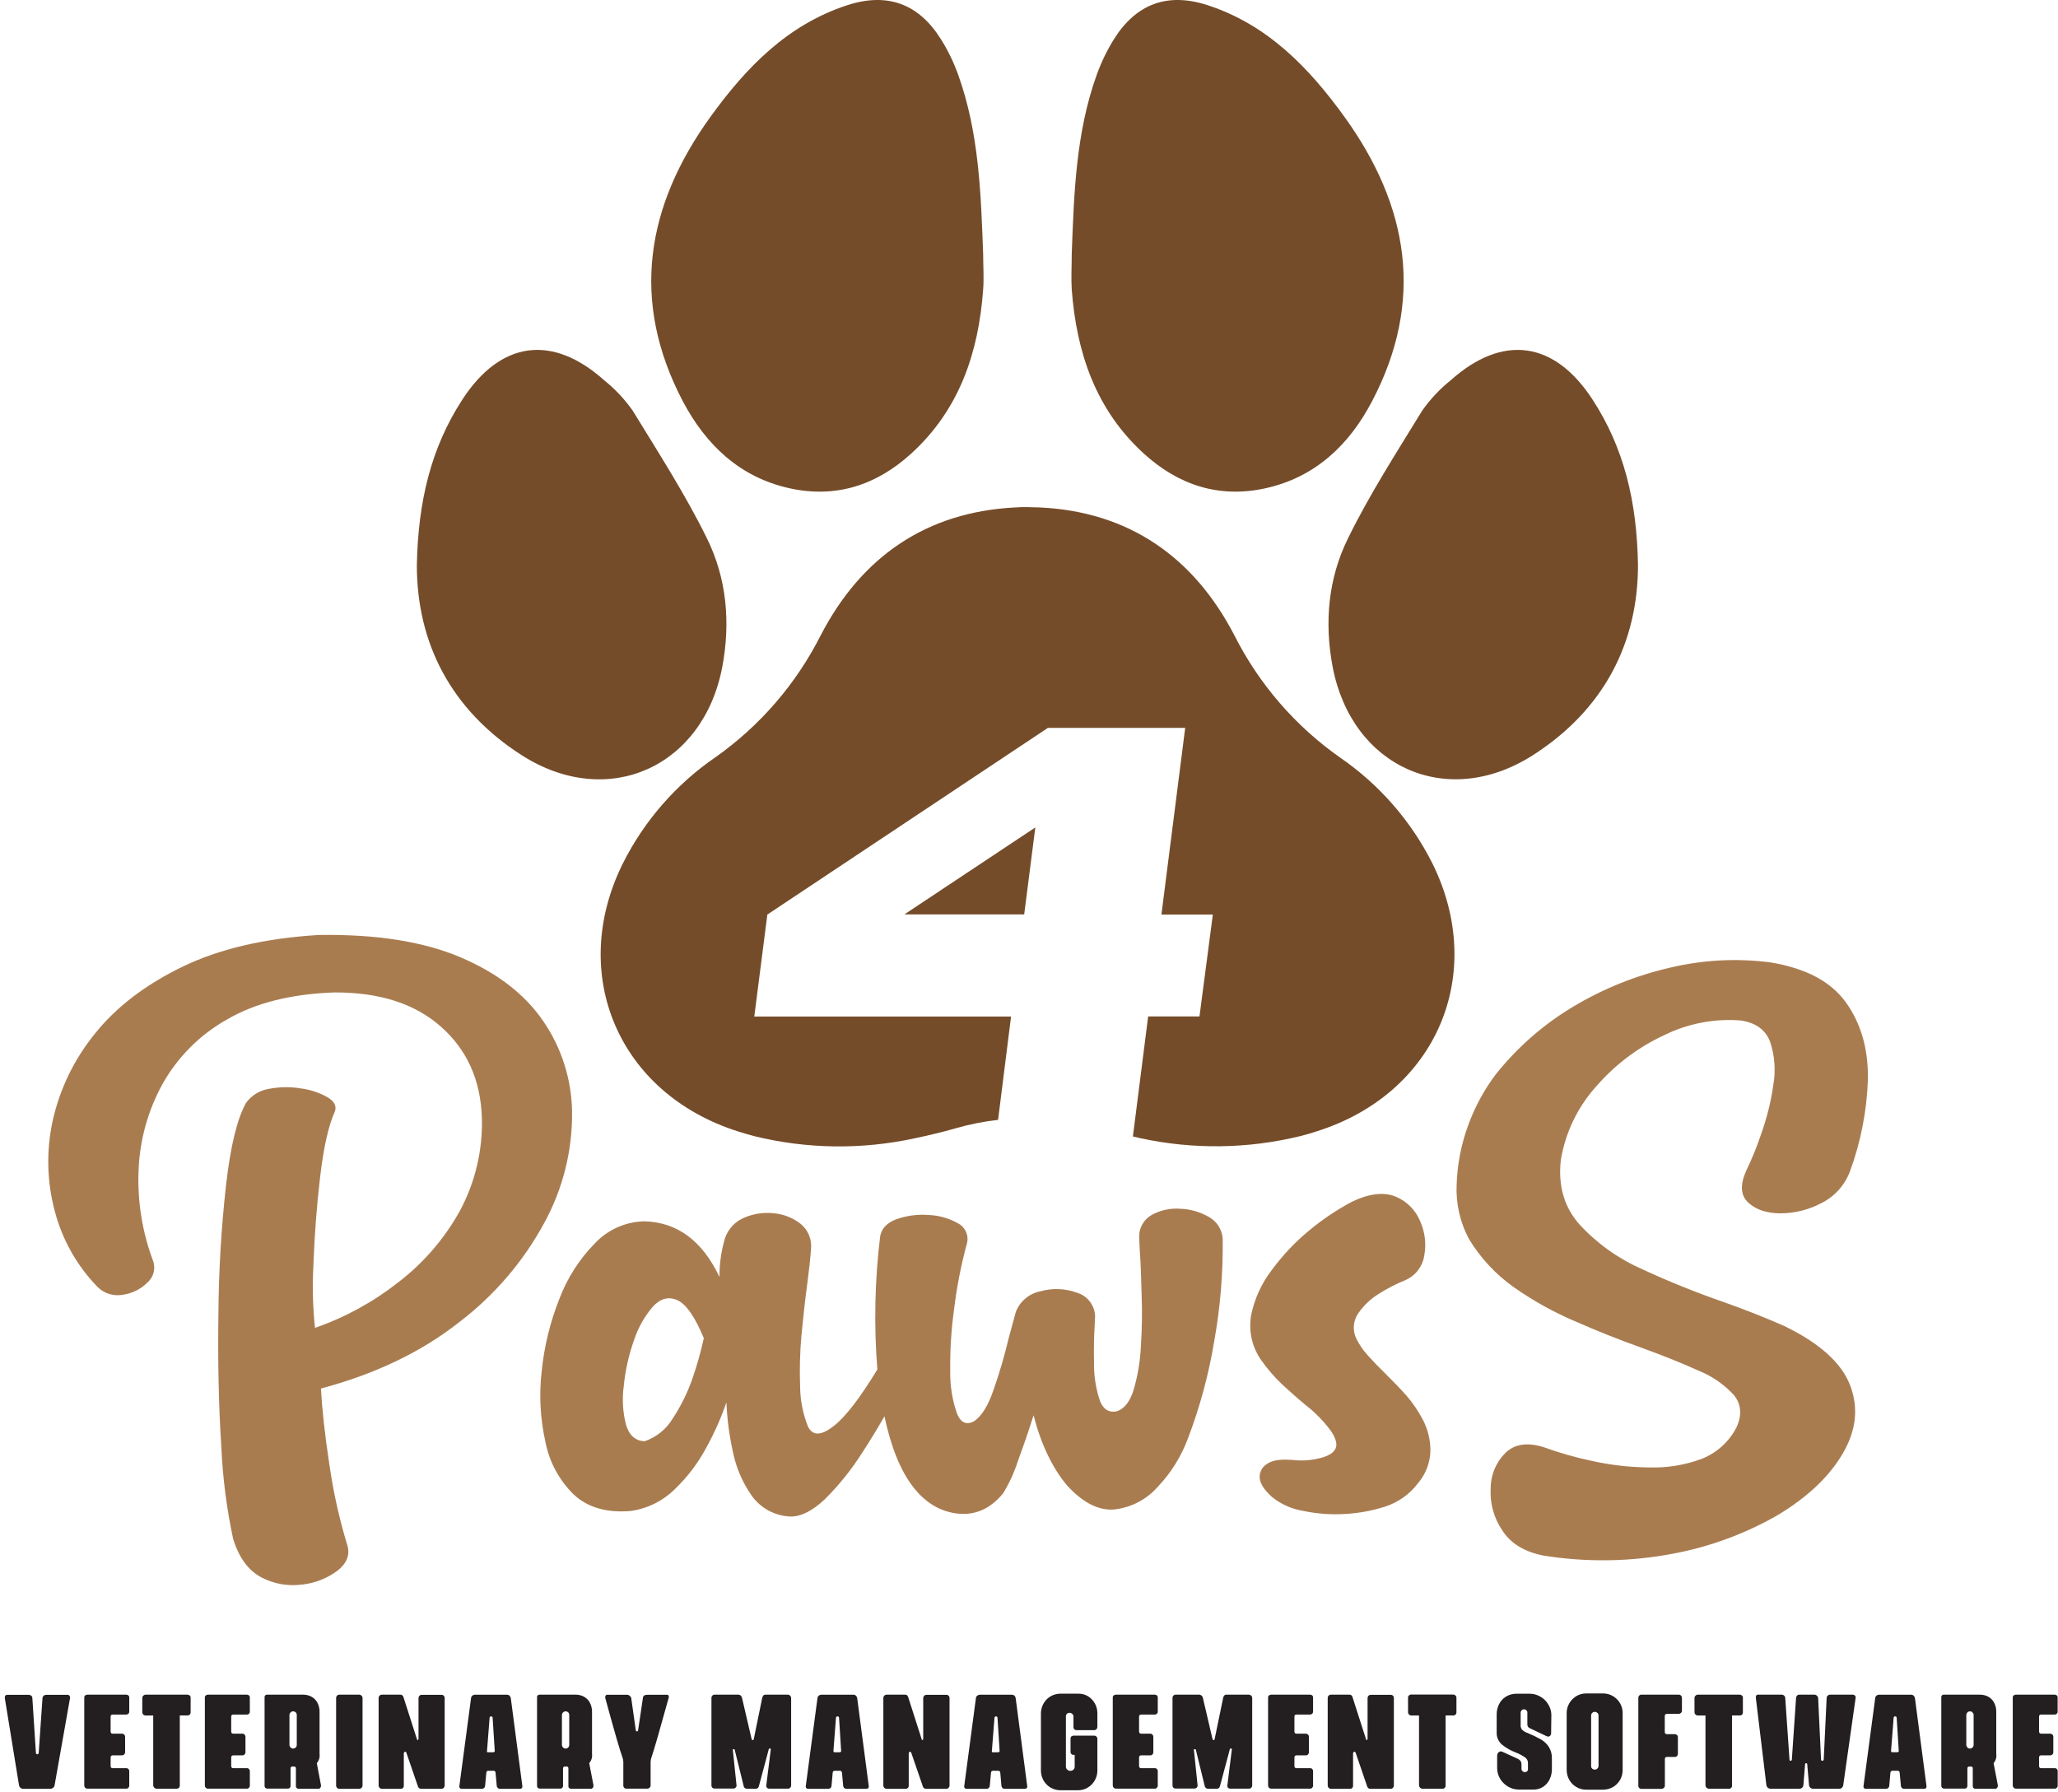 <svg width="116" height="101" viewBox="0 0 116 101" fill="none" xmlns="http://www.w3.org/2000/svg">
<path d="M3.913 95.583C3.929 95.6 3.94 95.621 3.946 95.644C3.952 95.667 3.953 95.691 3.948 95.714L3.074 100.654C3.062 100.703 3.034 100.746 2.994 100.777C2.954 100.809 2.905 100.828 2.855 100.833H1.276C1.23 100.828 1.187 100.808 1.153 100.777C1.116 100.744 1.089 100.701 1.075 100.654L0.271 95.714V95.679C0.269 95.66 0.272 95.641 0.278 95.623C0.284 95.605 0.293 95.589 0.306 95.575C0.318 95.561 0.332 95.55 0.349 95.543C0.366 95.537 0.384 95.533 0.402 95.534H1.603C1.658 95.531 1.712 95.549 1.756 95.583C1.777 95.597 1.794 95.617 1.806 95.64C1.818 95.663 1.823 95.688 1.823 95.714L2.024 98.799C2.023 98.821 2.031 98.842 2.045 98.858C2.059 98.874 2.078 98.885 2.099 98.887C2.11 98.889 2.122 98.887 2.133 98.882C2.144 98.878 2.153 98.87 2.16 98.861C2.168 98.853 2.174 98.843 2.178 98.832C2.182 98.822 2.183 98.81 2.182 98.799L2.396 95.714C2.397 95.689 2.404 95.666 2.415 95.644C2.426 95.622 2.441 95.603 2.461 95.588C2.497 95.554 2.545 95.535 2.595 95.534H3.798C3.82 95.533 3.841 95.537 3.861 95.545C3.881 95.554 3.899 95.566 3.913 95.583Z" fill="#231F20"/>
<path d="M7.237 95.567C7.252 95.581 7.264 95.598 7.272 95.617C7.281 95.635 7.285 95.656 7.285 95.676V96.481C7.286 96.502 7.282 96.524 7.273 96.544C7.265 96.565 7.253 96.583 7.237 96.599C7.222 96.614 7.203 96.626 7.183 96.635C7.163 96.643 7.141 96.647 7.119 96.647H6.35C6.32 96.644 6.29 96.654 6.267 96.674C6.246 96.696 6.234 96.726 6.235 96.757V97.614C6.237 97.644 6.248 97.673 6.267 97.697C6.29 97.717 6.32 97.727 6.35 97.724H6.886C6.908 97.725 6.93 97.731 6.95 97.74C6.971 97.75 6.989 97.764 7.004 97.781C7.02 97.797 7.032 97.816 7.041 97.837C7.049 97.858 7.053 97.881 7.052 97.904V98.769C7.053 98.815 7.036 98.859 7.005 98.892C6.974 98.925 6.931 98.944 6.886 98.946H6.35C6.335 98.945 6.319 98.947 6.305 98.953C6.291 98.958 6.278 98.966 6.267 98.977C6.256 98.987 6.247 99 6.242 99.014C6.236 99.028 6.234 99.044 6.235 99.059V99.56C6.234 99.575 6.237 99.59 6.242 99.604C6.248 99.618 6.256 99.63 6.267 99.641C6.289 99.661 6.319 99.672 6.35 99.67H7.119C7.141 99.669 7.163 99.672 7.184 99.68C7.204 99.689 7.222 99.702 7.237 99.718C7.253 99.734 7.266 99.754 7.274 99.775C7.282 99.796 7.286 99.819 7.285 99.842V100.646C7.287 100.669 7.284 100.692 7.275 100.713C7.267 100.734 7.254 100.754 7.237 100.769C7.224 100.788 7.206 100.802 7.185 100.812C7.165 100.822 7.142 100.827 7.119 100.825H4.921C4.898 100.825 4.875 100.82 4.854 100.81C4.832 100.8 4.813 100.786 4.798 100.769C4.782 100.753 4.769 100.734 4.761 100.712C4.753 100.691 4.749 100.668 4.75 100.646V95.676C4.749 95.655 4.754 95.634 4.764 95.614C4.774 95.595 4.788 95.579 4.806 95.567C4.839 95.541 4.879 95.526 4.921 95.526H7.119C7.162 95.526 7.203 95.541 7.237 95.567Z" fill="#231F20"/>
<path d="M10.703 95.583C10.719 95.599 10.731 95.619 10.739 95.641C10.746 95.662 10.748 95.686 10.745 95.709V96.534C10.744 96.574 10.73 96.612 10.705 96.644C10.67 96.678 10.623 96.698 10.574 96.698H10.134V100.656C10.132 100.702 10.115 100.745 10.086 100.78C10.052 100.81 10.008 100.827 9.963 100.828H8.816C8.772 100.825 8.731 100.806 8.7 100.774C8.667 100.743 8.645 100.701 8.636 100.656V96.7H8.183C8.137 96.694 8.094 96.671 8.062 96.636C8.034 96.602 8.019 96.559 8.02 96.515V95.711C8.019 95.666 8.037 95.623 8.068 95.591C8.098 95.557 8.138 95.534 8.183 95.526H10.574C10.622 95.529 10.668 95.549 10.703 95.583Z" fill="#231F20"/>
<path d="M14.034 95.567C14.049 95.581 14.061 95.598 14.069 95.617C14.078 95.635 14.082 95.656 14.082 95.676V96.481C14.084 96.502 14.08 96.525 14.072 96.545C14.063 96.566 14.051 96.584 14.034 96.598C14.02 96.615 14.002 96.628 13.982 96.636C13.962 96.645 13.941 96.648 13.919 96.647H13.15C13.134 96.645 13.119 96.647 13.105 96.652C13.09 96.657 13.077 96.665 13.066 96.675C13.055 96.685 13.046 96.698 13.04 96.712C13.034 96.726 13.031 96.741 13.032 96.757V97.614C13.034 97.645 13.046 97.674 13.066 97.697C13.078 97.707 13.091 97.715 13.105 97.719C13.12 97.724 13.135 97.726 13.15 97.724H13.67C13.692 97.725 13.714 97.73 13.734 97.74C13.755 97.75 13.773 97.763 13.787 97.781C13.804 97.797 13.816 97.816 13.824 97.837C13.833 97.858 13.837 97.881 13.836 97.904V98.769C13.837 98.792 13.833 98.815 13.824 98.836C13.816 98.857 13.804 98.877 13.787 98.893C13.773 98.909 13.755 98.923 13.734 98.932C13.714 98.941 13.692 98.946 13.67 98.946H13.15C13.134 98.945 13.119 98.948 13.105 98.953C13.091 98.958 13.078 98.966 13.066 98.976C13.055 98.986 13.046 98.999 13.04 99.014C13.034 99.028 13.031 99.043 13.032 99.059V99.56C13.031 99.575 13.034 99.59 13.04 99.604C13.046 99.618 13.055 99.631 13.066 99.641C13.078 99.651 13.091 99.659 13.105 99.664C13.119 99.669 13.134 99.671 13.15 99.67H13.919C13.941 99.669 13.962 99.672 13.982 99.681C14.002 99.689 14.02 99.702 14.034 99.718C14.05 99.734 14.063 99.754 14.071 99.775C14.079 99.796 14.083 99.819 14.082 99.842V100.646C14.084 100.669 14.081 100.692 14.072 100.713C14.064 100.734 14.051 100.754 14.034 100.769C14.021 100.787 14.004 100.802 13.984 100.812C13.964 100.822 13.941 100.827 13.919 100.825H11.721C11.697 100.825 11.674 100.82 11.652 100.81C11.63 100.801 11.611 100.787 11.595 100.769C11.579 100.753 11.566 100.734 11.558 100.712C11.55 100.691 11.546 100.668 11.547 100.646V95.676C11.546 95.655 11.551 95.634 11.561 95.614C11.571 95.595 11.585 95.579 11.603 95.567C11.637 95.541 11.678 95.526 11.721 95.526H13.919C13.961 95.526 14.001 95.541 14.034 95.567Z" fill="#231F20"/>
<path d="M17.856 99.386L18.095 100.643V100.659C18.094 100.695 18.084 100.73 18.065 100.761C18.046 100.792 18.018 100.816 17.985 100.831H16.811C16.783 100.829 16.757 100.818 16.736 100.801C16.706 100.78 16.686 100.748 16.679 100.713V99.689C16.679 99.616 16.647 99.579 16.583 99.579H16.473C16.409 99.579 16.377 99.616 16.377 99.689V100.675C16.377 100.694 16.374 100.713 16.367 100.73C16.36 100.748 16.35 100.764 16.336 100.777C16.324 100.79 16.309 100.801 16.293 100.808C16.276 100.816 16.258 100.82 16.24 100.82H15.044C15.026 100.819 15.008 100.814 14.991 100.805C14.975 100.797 14.96 100.786 14.948 100.772C14.936 100.759 14.927 100.744 14.921 100.727C14.915 100.71 14.912 100.693 14.913 100.675V95.658C14.912 95.641 14.915 95.624 14.921 95.608C14.927 95.593 14.936 95.578 14.948 95.567C14.96 95.553 14.975 95.543 14.992 95.536C15.009 95.529 15.027 95.526 15.044 95.526H17.106C17.252 95.527 17.395 95.561 17.526 95.625C17.672 95.697 17.793 95.81 17.875 95.95C17.973 96.124 18.02 96.323 18.012 96.523V98.866C18.024 98.959 18.016 99.053 17.99 99.143C17.963 99.232 17.917 99.315 17.856 99.386ZM16.663 96.518C16.622 96.483 16.57 96.465 16.516 96.467C16.491 96.467 16.466 96.472 16.442 96.482C16.419 96.492 16.399 96.507 16.382 96.526C16.344 96.561 16.32 96.609 16.315 96.66V98.37C16.32 98.421 16.344 98.469 16.382 98.504C16.399 98.523 16.419 98.538 16.442 98.548C16.466 98.558 16.491 98.563 16.516 98.563C16.571 98.565 16.624 98.544 16.663 98.507C16.683 98.489 16.698 98.468 16.709 98.445C16.72 98.421 16.727 98.396 16.728 98.37V96.655C16.725 96.603 16.702 96.553 16.663 96.518Z" fill="#231F20"/>
<path d="M20.381 95.583C20.413 95.614 20.432 95.656 20.435 95.701V100.662C20.432 100.706 20.413 100.747 20.381 100.777C20.349 100.809 20.308 100.829 20.263 100.833H19.111C19.067 100.829 19.026 100.809 18.995 100.777C18.966 100.745 18.949 100.705 18.945 100.662V95.698C18.949 95.654 18.966 95.613 18.995 95.58C19.026 95.549 19.067 95.529 19.111 95.526H20.263C20.308 95.531 20.35 95.551 20.381 95.583Z" fill="#231F20"/>
<path d="M25.013 95.583C25.042 95.615 25.06 95.657 25.064 95.701V100.662C25.06 100.705 25.042 100.745 25.013 100.777C24.984 100.809 24.944 100.829 24.9 100.833H23.732C23.696 100.834 23.661 100.822 23.633 100.801C23.603 100.782 23.58 100.755 23.566 100.723L22.906 98.799C22.893 98.761 22.871 98.743 22.839 98.743C22.829 98.743 22.818 98.746 22.809 98.751C22.8 98.757 22.792 98.764 22.785 98.772C22.77 98.791 22.761 98.815 22.761 98.839V100.662C22.762 100.707 22.746 100.751 22.716 100.785C22.701 100.801 22.682 100.813 22.662 100.821C22.642 100.83 22.62 100.834 22.598 100.833H21.507C21.464 100.829 21.424 100.809 21.394 100.777C21.363 100.746 21.345 100.705 21.341 100.662V95.698C21.345 95.653 21.363 95.612 21.394 95.58C21.424 95.549 21.464 95.529 21.507 95.526H22.579C22.611 95.527 22.642 95.537 22.668 95.556C22.695 95.577 22.718 95.605 22.732 95.636L23.506 98.049C23.506 98.073 23.523 98.083 23.541 98.083C23.56 98.083 23.59 98.056 23.59 98.008V95.706C23.594 95.662 23.611 95.621 23.64 95.588C23.67 95.557 23.71 95.537 23.753 95.534H24.916C24.953 95.54 24.987 95.557 25.013 95.583Z" fill="#231F20"/>
<path d="M28.72 95.583C28.757 95.621 28.782 95.669 28.792 95.722L29.443 100.681V100.71C29.444 100.736 29.437 100.762 29.424 100.785C29.411 100.8 29.395 100.812 29.377 100.82C29.359 100.828 29.34 100.833 29.32 100.833H28.173C28.152 100.834 28.131 100.83 28.112 100.822C28.093 100.814 28.075 100.803 28.06 100.788C28.03 100.759 28.009 100.722 28.001 100.681L27.932 99.925C27.932 99.91 27.929 99.895 27.924 99.881C27.918 99.867 27.91 99.855 27.899 99.844C27.888 99.834 27.875 99.826 27.861 99.821C27.847 99.816 27.831 99.814 27.816 99.815H27.527C27.497 99.815 27.467 99.825 27.444 99.844C27.433 99.855 27.425 99.867 27.419 99.881C27.414 99.895 27.411 99.91 27.412 99.925L27.342 100.681C27.337 100.723 27.316 100.761 27.283 100.788C27.252 100.816 27.212 100.832 27.17 100.833H26.015C25.996 100.834 25.978 100.83 25.961 100.821C25.944 100.813 25.93 100.8 25.919 100.785C25.906 100.771 25.897 100.754 25.893 100.736C25.888 100.718 25.888 100.699 25.892 100.681L26.551 95.722C26.553 95.695 26.561 95.669 26.573 95.645C26.586 95.621 26.603 95.6 26.624 95.583C26.665 95.548 26.717 95.529 26.771 95.529H28.578C28.63 95.528 28.681 95.548 28.72 95.583ZM27.87 98.743C27.879 98.734 27.885 98.724 27.888 98.712C27.891 98.7 27.89 98.687 27.886 98.676L27.768 96.842C27.768 96.781 27.733 96.751 27.68 96.751C27.658 96.751 27.637 96.759 27.621 96.773C27.612 96.781 27.606 96.79 27.602 96.801C27.598 96.811 27.596 96.823 27.597 96.834L27.452 98.676V98.695C27.447 98.713 27.447 98.732 27.452 98.751C27.452 98.764 27.471 98.772 27.479 98.772H27.803C27.816 98.774 27.83 98.772 27.842 98.767C27.854 98.761 27.863 98.752 27.87 98.74V98.743Z" fill="#231F20"/>
<path d="M33.212 99.386L33.453 100.643V100.659C33.452 100.695 33.442 100.73 33.424 100.761C33.404 100.792 33.376 100.816 33.343 100.831H32.169C32.142 100.829 32.115 100.818 32.094 100.801C32.079 100.791 32.066 100.778 32.057 100.763C32.047 100.748 32.041 100.731 32.038 100.713V99.689C32.038 99.616 32.006 99.579 31.941 99.579H31.831C31.767 99.579 31.735 99.616 31.735 99.689V100.675C31.736 100.694 31.732 100.713 31.725 100.731C31.717 100.748 31.706 100.764 31.692 100.777C31.68 100.791 31.666 100.801 31.65 100.809C31.634 100.816 31.616 100.82 31.598 100.82H30.403C30.384 100.819 30.366 100.814 30.35 100.805C30.333 100.797 30.318 100.786 30.306 100.772C30.294 100.759 30.285 100.744 30.279 100.727C30.273 100.71 30.27 100.693 30.271 100.675V95.658C30.271 95.641 30.273 95.624 30.279 95.608C30.285 95.593 30.294 95.578 30.306 95.567C30.319 95.553 30.334 95.543 30.35 95.536C30.367 95.529 30.385 95.526 30.403 95.526H32.464C32.61 95.527 32.754 95.561 32.885 95.625C33.03 95.698 33.151 95.81 33.233 95.95C33.331 96.124 33.379 96.323 33.37 96.523V98.866C33.382 98.959 33.374 99.053 33.346 99.143C33.319 99.233 33.273 99.315 33.212 99.386ZM32.022 96.518C31.981 96.483 31.928 96.465 31.874 96.467C31.849 96.467 31.824 96.472 31.801 96.482C31.778 96.492 31.757 96.507 31.74 96.526C31.702 96.561 31.678 96.609 31.673 96.66V98.37C31.678 98.421 31.702 98.469 31.74 98.504C31.757 98.523 31.778 98.538 31.801 98.548C31.824 98.558 31.849 98.563 31.874 98.563C31.928 98.565 31.98 98.545 32.019 98.509C32.059 98.473 32.083 98.423 32.086 98.37V96.655C32.082 96.603 32.059 96.554 32.022 96.518Z" fill="#231F20"/>
<path d="M37.688 95.582C37.704 95.624 37.704 95.67 37.688 95.711C37.179 97.555 36.858 98.666 36.726 99.043C36.693 99.129 36.675 99.219 36.672 99.311V100.651C36.672 100.674 36.667 100.696 36.658 100.716C36.648 100.737 36.634 100.755 36.616 100.769C36.599 100.786 36.579 100.8 36.557 100.809C36.535 100.818 36.511 100.823 36.487 100.823H35.305C35.283 100.825 35.26 100.821 35.238 100.813C35.217 100.804 35.198 100.791 35.182 100.774C35.166 100.758 35.154 100.739 35.145 100.718C35.137 100.696 35.133 100.674 35.134 100.651V99.311C35.132 99.219 35.112 99.128 35.078 99.043C34.94 98.668 34.619 97.557 34.115 95.711C34.114 95.691 34.114 95.67 34.115 95.65C34.114 95.633 34.116 95.616 34.122 95.6C34.128 95.584 34.138 95.57 34.15 95.558C34.171 95.541 34.198 95.531 34.225 95.532H35.33C35.385 95.53 35.44 95.547 35.485 95.58C35.529 95.613 35.562 95.659 35.579 95.711L35.834 97.518C35.835 97.541 35.845 97.562 35.86 97.579C35.865 97.585 35.871 97.59 35.879 97.593C35.885 97.596 35.893 97.598 35.901 97.598C35.943 97.598 35.965 97.571 35.97 97.518L36.238 95.711C36.238 95.682 36.245 95.654 36.26 95.628C36.273 95.603 36.294 95.582 36.319 95.567C36.371 95.541 36.429 95.529 36.487 95.532H37.589C37.609 95.528 37.629 95.532 37.647 95.541C37.665 95.55 37.679 95.565 37.688 95.582Z" fill="#231F20"/>
<path d="M44.537 95.583C44.569 95.614 44.589 95.656 44.593 95.701V100.646C44.593 100.669 44.588 100.691 44.58 100.712C44.571 100.734 44.558 100.753 44.542 100.769C44.526 100.787 44.506 100.801 44.484 100.811C44.462 100.821 44.438 100.826 44.413 100.825H43.363C43.339 100.827 43.315 100.823 43.293 100.815C43.271 100.807 43.251 100.794 43.234 100.777C43.217 100.76 43.205 100.739 43.197 100.716C43.19 100.694 43.188 100.669 43.191 100.646L43.446 98.611C43.446 98.603 43.444 98.595 43.44 98.587C43.437 98.58 43.431 98.573 43.424 98.569C43.412 98.561 43.398 98.556 43.384 98.555C43.373 98.555 43.363 98.558 43.354 98.564C43.345 98.57 43.339 98.579 43.336 98.59L42.773 100.691C42.764 100.728 42.744 100.761 42.716 100.786C42.687 100.811 42.652 100.826 42.615 100.831H42.105C42.064 100.83 42.024 100.817 41.99 100.793C41.972 100.782 41.957 100.767 41.945 100.749C41.933 100.732 41.925 100.712 41.921 100.691L41.411 98.63C41.411 98.609 41.39 98.598 41.358 98.598C41.34 98.597 41.323 98.603 41.309 98.614C41.305 98.622 41.302 98.63 41.302 98.639C41.302 98.648 41.305 98.657 41.309 98.665L41.516 100.651C41.516 100.672 41.512 100.692 41.503 100.711C41.495 100.73 41.483 100.747 41.468 100.761C41.452 100.778 41.433 100.792 41.412 100.802C41.391 100.812 41.368 100.817 41.344 100.817H40.272C40.249 100.818 40.227 100.814 40.206 100.806C40.184 100.798 40.165 100.785 40.149 100.769C40.132 100.752 40.12 100.731 40.111 100.708C40.103 100.686 40.099 100.662 40.101 100.638V95.706C40.1 95.658 40.118 95.612 40.151 95.577C40.167 95.561 40.186 95.548 40.206 95.539C40.227 95.53 40.25 95.526 40.272 95.526H41.634C41.679 95.529 41.722 95.548 41.754 95.58C41.791 95.613 41.815 95.657 41.824 95.706L42.36 98.006C42.373 98.062 42.398 98.089 42.43 98.089C42.462 98.089 42.486 98.062 42.492 98.006L42.963 95.706C42.973 95.66 42.993 95.617 43.022 95.58C43.037 95.562 43.055 95.548 43.076 95.539C43.097 95.53 43.12 95.525 43.143 95.526H44.435C44.473 95.535 44.509 95.554 44.537 95.583Z" fill="#231F20"/>
<path d="M48.246 95.583C48.284 95.62 48.309 95.669 48.316 95.722L48.969 100.681V100.71C48.969 100.737 48.962 100.762 48.948 100.785C48.935 100.8 48.92 100.812 48.902 100.82C48.885 100.828 48.866 100.833 48.846 100.833H47.699C47.678 100.834 47.657 100.83 47.638 100.822C47.619 100.814 47.601 100.803 47.586 100.788C47.555 100.76 47.534 100.722 47.528 100.681L47.458 99.925C47.458 99.91 47.456 99.894 47.45 99.881C47.443 99.867 47.434 99.854 47.423 99.844C47.412 99.834 47.4 99.826 47.386 99.821C47.372 99.816 47.357 99.814 47.343 99.815H47.053C47.023 99.815 46.993 99.825 46.97 99.844C46.959 99.855 46.95 99.867 46.944 99.881C46.938 99.895 46.935 99.91 46.935 99.925L46.868 100.681C46.863 100.723 46.842 100.761 46.809 100.788C46.778 100.816 46.738 100.832 46.697 100.833H45.541C45.523 100.834 45.504 100.83 45.487 100.821C45.47 100.813 45.456 100.8 45.445 100.785C45.432 100.771 45.422 100.755 45.418 100.736C45.413 100.718 45.413 100.699 45.418 100.681L46.077 95.722C46.08 95.695 46.087 95.669 46.1 95.645C46.112 95.621 46.129 95.6 46.15 95.583C46.191 95.548 46.243 95.529 46.297 95.529H48.104C48.156 95.528 48.207 95.548 48.246 95.583ZM47.396 98.743C47.405 98.735 47.412 98.724 47.414 98.712C47.417 98.699 47.415 98.687 47.41 98.676L47.294 96.842C47.294 96.781 47.259 96.751 47.203 96.751C47.182 96.751 47.161 96.759 47.144 96.773C47.136 96.781 47.129 96.79 47.125 96.801C47.121 96.811 47.119 96.823 47.12 96.834L46.978 98.676V98.695C46.976 98.714 46.981 98.734 46.991 98.751C46.994 98.756 46.998 98.761 47.002 98.765C47.007 98.769 47.012 98.771 47.018 98.772H47.343C47.353 98.772 47.364 98.769 47.373 98.763C47.383 98.757 47.391 98.749 47.396 98.74V98.743Z" fill="#231F20"/>
<path d="M53.47 95.583C53.5 95.615 53.518 95.656 53.521 95.701V100.662C53.518 100.705 53.5 100.746 53.47 100.777C53.44 100.809 53.4 100.829 53.357 100.833H52.188C52.153 100.834 52.118 100.822 52.089 100.801C52.061 100.782 52.038 100.755 52.025 100.723L51.363 98.799C51.349 98.761 51.328 98.743 51.296 98.743C51.286 98.744 51.276 98.747 51.267 98.752C51.258 98.757 51.251 98.764 51.245 98.772C51.229 98.791 51.22 98.815 51.221 98.839V100.662C51.221 100.685 51.218 100.707 51.209 100.728C51.201 100.75 51.188 100.769 51.173 100.785C51.157 100.801 51.139 100.813 51.119 100.821C51.098 100.83 51.077 100.834 51.055 100.833H49.956C49.913 100.829 49.872 100.809 49.843 100.777C49.813 100.745 49.794 100.705 49.79 100.662V95.698C49.794 95.654 49.813 95.613 49.843 95.58C49.873 95.549 49.913 95.529 49.956 95.526H51.028C51.06 95.527 51.092 95.537 51.119 95.556C51.146 95.577 51.167 95.605 51.181 95.636L51.955 98.049C51.955 98.073 51.971 98.083 51.99 98.083C52.009 98.083 52.038 98.056 52.038 98.008V95.706C52.042 95.662 52.06 95.621 52.089 95.588C52.12 95.557 52.161 95.538 52.205 95.534H53.365C53.404 95.538 53.441 95.555 53.47 95.583Z" fill="#231F20"/>
<path d="M57.177 95.583C57.217 95.619 57.242 95.668 57.249 95.722L57.9 100.681V100.71C57.901 100.736 57.894 100.762 57.882 100.785C57.868 100.8 57.852 100.812 57.834 100.82C57.816 100.828 57.797 100.833 57.777 100.833H56.619C56.598 100.834 56.578 100.83 56.558 100.822C56.539 100.814 56.521 100.803 56.507 100.788C56.477 100.758 56.457 100.721 56.448 100.681L56.381 99.925C56.381 99.91 56.377 99.895 56.371 99.881C56.365 99.867 56.357 99.854 56.346 99.844C56.334 99.834 56.321 99.826 56.307 99.821C56.293 99.816 56.278 99.814 56.263 99.815H55.973C55.944 99.814 55.915 99.825 55.893 99.844C55.881 99.854 55.872 99.867 55.866 99.881C55.86 99.894 55.857 99.91 55.858 99.925L55.788 100.681C55.783 100.723 55.762 100.761 55.729 100.788C55.699 100.817 55.659 100.833 55.617 100.833H54.475C54.456 100.835 54.437 100.831 54.42 100.822C54.403 100.814 54.389 100.801 54.378 100.785C54.365 100.772 54.355 100.755 54.35 100.737C54.345 100.718 54.345 100.699 54.349 100.681L55.008 95.722C55.011 95.695 55.018 95.669 55.03 95.645C55.043 95.621 55.06 95.6 55.081 95.583C55.122 95.549 55.174 95.53 55.228 95.529H57.037C57.089 95.528 57.139 95.547 57.177 95.583ZM56.33 98.743C56.338 98.734 56.344 98.723 56.346 98.711C56.348 98.699 56.347 98.687 56.343 98.676L56.225 96.842C56.225 96.781 56.19 96.751 56.137 96.751C56.115 96.751 56.094 96.759 56.078 96.773C56.069 96.781 56.063 96.79 56.059 96.801C56.055 96.811 56.053 96.823 56.054 96.834L55.909 98.676V98.695C55.904 98.713 55.904 98.732 55.909 98.751C55.909 98.764 55.928 98.772 55.938 98.772H56.26C56.273 98.774 56.287 98.772 56.3 98.767C56.312 98.761 56.322 98.752 56.33 98.74V98.743Z" fill="#231F20"/>
<path d="M61.318 95.609C61.483 95.71 61.618 95.852 61.712 96.02C61.806 96.189 61.855 96.379 61.854 96.572V97.36C61.849 97.404 61.829 97.446 61.798 97.478C61.782 97.493 61.764 97.506 61.744 97.514C61.723 97.522 61.702 97.526 61.68 97.526H60.677C60.654 97.527 60.632 97.523 60.611 97.514C60.589 97.506 60.57 97.494 60.554 97.478C60.538 97.462 60.526 97.444 60.518 97.424C60.509 97.403 60.505 97.382 60.506 97.36V96.762C60.507 96.733 60.502 96.705 60.49 96.679C60.478 96.653 60.461 96.63 60.439 96.612C60.418 96.592 60.393 96.576 60.366 96.565C60.339 96.555 60.31 96.549 60.281 96.55C60.252 96.55 60.224 96.555 60.198 96.566C60.172 96.576 60.148 96.592 60.128 96.612C60.094 96.654 60.077 96.708 60.08 96.762V99.587C60.08 99.618 60.086 99.649 60.099 99.677C60.112 99.705 60.131 99.73 60.155 99.751C60.202 99.794 60.264 99.819 60.329 99.82C60.394 99.822 60.456 99.798 60.503 99.753C60.526 99.732 60.545 99.707 60.558 99.678C60.57 99.649 60.576 99.618 60.575 99.587V98.92H60.506C60.484 98.921 60.462 98.918 60.442 98.909C60.422 98.901 60.405 98.888 60.391 98.871C60.374 98.857 60.362 98.839 60.353 98.819C60.345 98.799 60.341 98.778 60.342 98.756V97.995C60.341 97.975 60.344 97.955 60.351 97.936C60.358 97.917 60.369 97.9 60.382 97.885C60.417 97.855 60.46 97.838 60.506 97.837H61.68C61.702 97.837 61.724 97.841 61.745 97.85C61.766 97.859 61.785 97.871 61.8 97.888C61.818 97.904 61.831 97.924 61.84 97.947C61.849 97.969 61.854 97.992 61.854 98.016V99.801C61.855 99.996 61.805 100.187 61.709 100.356C61.615 100.525 61.478 100.665 61.312 100.764C61.151 100.862 60.966 100.914 60.776 100.914H59.771C59.625 100.915 59.48 100.885 59.345 100.828C59.21 100.773 59.089 100.69 58.989 100.584C58.888 100.482 58.809 100.361 58.755 100.228C58.701 100.092 58.673 99.947 58.672 99.801V96.585C58.673 96.439 58.701 96.294 58.755 96.159C58.809 96.024 58.889 95.902 58.99 95.798C59.091 95.695 59.212 95.612 59.345 95.556C59.48 95.5 59.625 95.471 59.771 95.47H60.776C60.966 95.466 61.154 95.514 61.318 95.609Z" fill="#231F20"/>
<path d="M65.21 95.567C65.225 95.581 65.237 95.598 65.245 95.617C65.253 95.635 65.258 95.656 65.258 95.676V96.481C65.259 96.502 65.256 96.525 65.247 96.545C65.239 96.566 65.226 96.584 65.21 96.598C65.195 96.615 65.176 96.627 65.156 96.636C65.135 96.644 65.114 96.648 65.092 96.647H64.322C64.307 96.645 64.292 96.647 64.278 96.651C64.264 96.656 64.251 96.664 64.239 96.674C64.218 96.696 64.205 96.725 64.204 96.757V97.614C64.208 97.645 64.22 97.674 64.239 97.697C64.251 97.707 64.264 97.715 64.278 97.719C64.292 97.724 64.307 97.726 64.322 97.724H64.845C64.867 97.725 64.889 97.73 64.909 97.74C64.928 97.75 64.946 97.764 64.96 97.781C64.976 97.797 64.989 97.816 64.997 97.837C65.005 97.858 65.009 97.881 65.008 97.904V98.769C65.009 98.792 65.005 98.815 64.997 98.836C64.989 98.857 64.976 98.877 64.96 98.893C64.946 98.909 64.928 98.923 64.908 98.932C64.888 98.941 64.867 98.946 64.845 98.946H64.322C64.307 98.945 64.292 98.948 64.278 98.953C64.263 98.958 64.25 98.966 64.239 98.976C64.217 98.998 64.205 99.028 64.204 99.059V99.56C64.204 99.575 64.207 99.59 64.213 99.604C64.219 99.618 64.228 99.631 64.239 99.641C64.25 99.651 64.263 99.659 64.278 99.664C64.292 99.669 64.307 99.671 64.322 99.67H65.092C65.114 99.669 65.135 99.673 65.156 99.681C65.176 99.689 65.195 99.702 65.21 99.718C65.226 99.734 65.238 99.754 65.246 99.775C65.255 99.796 65.259 99.819 65.258 99.842V100.646C65.26 100.669 65.256 100.692 65.248 100.713C65.24 100.734 65.227 100.754 65.21 100.769C65.196 100.787 65.178 100.802 65.158 100.812C65.137 100.822 65.114 100.826 65.092 100.825H62.894C62.847 100.823 62.804 100.803 62.772 100.77C62.74 100.737 62.722 100.692 62.722 100.646V95.676C62.722 95.655 62.727 95.634 62.736 95.615C62.745 95.596 62.759 95.579 62.776 95.567C62.81 95.541 62.851 95.526 62.894 95.526H65.092C65.134 95.527 65.175 95.541 65.21 95.567Z" fill="#231F20"/>
<path d="M70.528 95.583C70.56 95.614 70.579 95.656 70.581 95.701V100.646C70.581 100.669 70.577 100.691 70.568 100.712C70.559 100.734 70.547 100.753 70.53 100.769C70.515 100.787 70.495 100.801 70.474 100.811C70.452 100.821 70.428 100.825 70.404 100.825H69.351C69.328 100.826 69.304 100.823 69.282 100.814C69.26 100.806 69.24 100.793 69.222 100.777C69.206 100.76 69.194 100.739 69.186 100.716C69.179 100.693 69.177 100.669 69.18 100.646L69.434 98.611C69.435 98.603 69.433 98.595 69.43 98.588C69.427 98.58 69.422 98.574 69.415 98.569C69.402 98.561 69.388 98.556 69.373 98.555C69.362 98.555 69.352 98.559 69.343 98.565C69.335 98.571 69.328 98.58 69.324 98.59L68.761 100.691C68.752 100.728 68.732 100.761 68.704 100.786C68.676 100.811 68.641 100.826 68.603 100.831H68.094C68.053 100.83 68.013 100.817 67.979 100.793C67.944 100.769 67.919 100.733 67.909 100.691L67.403 98.63C67.403 98.609 67.384 98.598 67.346 98.598C67.329 98.597 67.312 98.603 67.298 98.614C67.293 98.622 67.291 98.63 67.291 98.639C67.291 98.648 67.293 98.657 67.298 98.665L67.504 100.651C67.504 100.672 67.5 100.692 67.492 100.711C67.484 100.73 67.471 100.747 67.456 100.761C67.441 100.778 67.422 100.792 67.4 100.802C67.379 100.812 67.356 100.817 67.333 100.817H66.261C66.238 100.818 66.215 100.814 66.194 100.806C66.173 100.797 66.154 100.785 66.137 100.769C66.121 100.752 66.108 100.731 66.1 100.708C66.091 100.686 66.088 100.662 66.089 100.638V95.706C66.089 95.682 66.094 95.658 66.103 95.636C66.112 95.614 66.126 95.594 66.143 95.577C66.158 95.561 66.176 95.548 66.196 95.539C66.216 95.53 66.239 95.526 66.261 95.526H67.609C67.654 95.529 67.697 95.548 67.73 95.58C67.766 95.614 67.791 95.658 67.802 95.706L68.338 98.006C68.351 98.062 68.376 98.089 68.408 98.089C68.44 98.089 68.464 98.062 68.469 98.006L68.944 95.706C68.951 95.66 68.971 95.616 69 95.58C69.015 95.563 69.034 95.549 69.054 95.54C69.075 95.53 69.098 95.526 69.121 95.526H70.412C70.456 95.533 70.496 95.553 70.528 95.583Z" fill="#231F20"/>
<path d="M73.963 95.567C73.979 95.581 73.991 95.598 73.999 95.617C74.007 95.635 74.012 95.656 74.012 95.676V96.481C74.012 96.502 74.008 96.524 74 96.544C73.992 96.565 73.979 96.583 73.964 96.599C73.948 96.614 73.93 96.626 73.91 96.635C73.889 96.643 73.868 96.647 73.846 96.647H73.076C73.061 96.645 73.046 96.647 73.032 96.651C73.018 96.656 73.004 96.664 72.993 96.674C72.972 96.696 72.961 96.726 72.961 96.757V97.614C72.963 97.644 72.975 97.673 72.993 97.697C73.004 97.707 73.018 97.715 73.032 97.719C73.046 97.724 73.061 97.726 73.076 97.724H73.612C73.635 97.725 73.657 97.731 73.677 97.74C73.697 97.75 73.715 97.764 73.73 97.781C73.746 97.797 73.758 97.816 73.766 97.837C73.774 97.859 73.777 97.881 73.776 97.904V98.769C73.777 98.792 73.774 98.814 73.766 98.835C73.758 98.856 73.746 98.876 73.731 98.892C73.716 98.909 73.698 98.922 73.677 98.931C73.657 98.941 73.635 98.946 73.612 98.946H73.076C73.061 98.945 73.046 98.948 73.032 98.953C73.017 98.958 73.004 98.966 72.993 98.976C72.983 98.987 72.974 99 72.969 99.014C72.963 99.028 72.961 99.044 72.961 99.059V99.56C72.961 99.575 72.963 99.59 72.969 99.604C72.974 99.618 72.983 99.63 72.993 99.641C73.004 99.651 73.017 99.659 73.032 99.664C73.046 99.669 73.061 99.671 73.076 99.67H73.846C73.868 99.669 73.89 99.672 73.91 99.68C73.931 99.689 73.949 99.702 73.963 99.718C73.98 99.734 73.992 99.754 74.001 99.775C74.009 99.796 74.013 99.819 74.012 99.842V100.646C74.014 100.669 74.01 100.692 74.002 100.713C73.994 100.734 73.981 100.754 73.963 100.769C73.95 100.788 73.932 100.802 73.912 100.812C73.891 100.822 73.868 100.827 73.846 100.825H71.648C71.624 100.825 71.601 100.82 71.58 100.81C71.559 100.8 71.54 100.786 71.524 100.769C71.508 100.753 71.496 100.734 71.487 100.712C71.479 100.691 71.475 100.668 71.476 100.646V95.676C71.476 95.655 71.481 95.634 71.49 95.615C71.499 95.596 71.513 95.579 71.53 95.567C71.564 95.541 71.605 95.527 71.648 95.526H73.846C73.888 95.526 73.93 95.541 73.963 95.567Z" fill="#231F20"/>
<path d="M78.515 95.583C78.545 95.615 78.563 95.656 78.566 95.701V100.662C78.563 100.705 78.545 100.746 78.515 100.777C78.486 100.809 78.445 100.829 78.402 100.833H77.234C77.198 100.834 77.163 100.822 77.134 100.801C77.106 100.782 77.084 100.755 77.07 100.723L76.411 98.799C76.395 98.761 76.373 98.743 76.341 98.743C76.331 98.744 76.321 98.747 76.312 98.752C76.303 98.757 76.296 98.764 76.29 98.772C76.274 98.791 76.266 98.815 76.266 98.839V100.662C76.267 100.685 76.263 100.707 76.254 100.728C76.246 100.75 76.234 100.769 76.218 100.785C76.202 100.801 76.184 100.813 76.164 100.821C76.144 100.83 76.122 100.834 76.1 100.833H75.001C74.958 100.829 74.918 100.809 74.888 100.777C74.858 100.746 74.84 100.705 74.837 100.662V95.698C74.84 95.654 74.858 95.612 74.888 95.58C74.918 95.549 74.958 95.529 75.001 95.526H76.073C76.106 95.527 76.138 95.537 76.164 95.556C76.191 95.577 76.212 95.605 76.226 95.636L77 98.049C77 98.073 77.016 98.083 77.035 98.083C77.054 98.083 77.084 98.056 77.084 98.008V95.706C77.088 95.662 77.105 95.621 77.134 95.588C77.165 95.557 77.206 95.538 77.25 95.534H78.41C78.45 95.538 78.487 95.555 78.515 95.583Z" fill="#231F20"/>
<path d="M82.047 95.583C82.064 95.599 82.077 95.619 82.085 95.64C82.092 95.662 82.095 95.686 82.093 95.709V96.534C82.091 96.575 82.076 96.613 82.05 96.644C82.034 96.661 82.013 96.675 81.991 96.684C81.969 96.693 81.945 96.698 81.921 96.698H81.482V100.656C81.483 100.679 81.479 100.702 81.47 100.723C81.462 100.744 81.449 100.763 81.433 100.779C81.417 100.795 81.398 100.808 81.377 100.816C81.356 100.825 81.333 100.829 81.31 100.828H80.163C80.119 100.825 80.077 100.806 80.045 100.774C80.012 100.743 79.99 100.702 79.984 100.656V96.7H79.531C79.484 96.695 79.441 96.672 79.41 96.636C79.381 96.603 79.364 96.56 79.365 96.515V95.711C79.362 95.688 79.364 95.665 79.37 95.643C79.377 95.621 79.387 95.6 79.402 95.583C79.433 95.549 79.475 95.526 79.52 95.518H81.911C81.963 95.521 82.012 95.544 82.047 95.583Z" fill="#231F20"/>
<path d="M86.84 98.04C87.022 98.143 87.177 98.286 87.293 98.459C87.418 98.655 87.481 98.885 87.473 99.118C87.473 99.271 87.473 99.386 87.473 99.434C87.473 99.483 87.473 99.536 87.473 99.558V99.759C87.469 99.944 87.427 100.127 87.347 100.295C87.269 100.464 87.145 100.609 86.99 100.713C86.822 100.825 86.624 100.882 86.422 100.876H85.618C85.407 100.877 85.199 100.822 85.015 100.718C84.834 100.614 84.681 100.468 84.57 100.292C84.457 100.114 84.394 99.91 84.388 99.7V98.973C84.386 98.908 84.407 98.844 84.449 98.794C84.467 98.772 84.489 98.755 84.514 98.743C84.539 98.731 84.566 98.724 84.594 98.724C84.625 98.724 84.655 98.731 84.683 98.745L85.54 99.137C85.617 99.171 85.682 99.227 85.728 99.297C85.749 99.351 85.76 99.409 85.76 99.466V99.721C85.761 99.745 85.768 99.768 85.778 99.789C85.789 99.81 85.804 99.829 85.822 99.844C85.855 99.875 85.899 99.892 85.945 99.893C85.992 99.895 86.038 99.879 86.074 99.847C86.09 99.832 86.104 99.814 86.113 99.794C86.121 99.773 86.126 99.751 86.124 99.729V99.383C86.126 99.32 86.112 99.258 86.083 99.202C86.055 99.146 86.013 99.098 85.961 99.062C85.787 98.944 85.6 98.847 85.403 98.772C85.133 98.668 84.88 98.521 84.656 98.338C84.557 98.251 84.479 98.143 84.428 98.022C84.377 97.901 84.354 97.77 84.361 97.638V96.655C84.358 96.456 84.401 96.258 84.487 96.079C84.572 95.899 84.705 95.748 84.873 95.642C85.063 95.524 85.284 95.465 85.508 95.473H86.208C86.418 95.471 86.625 95.525 86.808 95.628C86.992 95.728 87.147 95.875 87.256 96.054C87.373 96.233 87.438 96.441 87.443 96.655L87.43 97.671C87.435 97.731 87.417 97.79 87.379 97.837C87.364 97.853 87.345 97.867 87.324 97.876C87.303 97.885 87.281 97.89 87.258 97.89C87.237 97.89 87.216 97.885 87.197 97.877L86.243 97.424C86.193 97.408 86.151 97.374 86.124 97.33C86.098 97.289 86.086 97.24 86.09 97.191V96.537C86.09 96.513 86.085 96.489 86.075 96.466C86.066 96.444 86.051 96.424 86.033 96.408C85.998 96.373 85.95 96.352 85.899 96.352C85.874 96.352 85.85 96.357 85.827 96.367C85.805 96.377 85.784 96.392 85.768 96.411C85.75 96.428 85.736 96.449 85.726 96.472C85.716 96.495 85.712 96.52 85.712 96.545V97.006V97.226C85.704 97.321 85.729 97.416 85.784 97.494C85.876 97.583 85.988 97.65 86.111 97.689C86.361 97.792 86.604 97.909 86.84 98.04Z" fill="#231F20"/>
<path d="M90.927 95.615C91.089 95.714 91.224 95.853 91.319 96.017C91.411 96.181 91.46 96.365 91.461 96.553V99.769C91.462 99.913 91.436 100.056 91.383 100.19C91.333 100.323 91.254 100.444 91.153 100.544C91.057 100.65 90.939 100.733 90.807 100.788C90.673 100.845 90.529 100.877 90.383 100.882H89.373C89.183 100.877 88.998 100.823 88.837 100.723C88.674 100.625 88.54 100.486 88.448 100.319C88.355 100.151 88.306 99.962 88.306 99.769V96.553C88.306 96.365 88.356 96.18 88.451 96.017C88.545 95.853 88.679 95.714 88.84 95.615C89.001 95.516 89.186 95.461 89.376 95.457H90.391C90.581 95.462 90.765 95.517 90.927 95.615ZM90.032 96.553C89.992 96.514 89.938 96.493 89.882 96.494C89.828 96.498 89.778 96.522 89.74 96.561C89.722 96.579 89.707 96.601 89.698 96.625C89.688 96.649 89.683 96.674 89.684 96.7V99.558C89.683 99.584 89.688 99.61 89.699 99.634C89.709 99.658 89.725 99.68 89.746 99.697C89.787 99.733 89.841 99.752 89.896 99.751C89.922 99.751 89.948 99.746 89.973 99.736C89.997 99.726 90.019 99.711 90.038 99.692C90.074 99.656 90.097 99.608 90.102 99.558V96.7C90.101 96.645 90.079 96.593 90.04 96.553H90.032Z" fill="#231F20"/>
<path d="M94.755 95.583C94.786 95.615 94.803 95.658 94.803 95.703V96.438C94.803 96.458 94.799 96.479 94.791 96.498C94.782 96.517 94.77 96.534 94.755 96.547C94.724 96.58 94.684 96.601 94.64 96.609H93.951C93.936 96.608 93.921 96.611 93.908 96.616C93.894 96.621 93.881 96.629 93.87 96.639C93.851 96.661 93.838 96.689 93.835 96.719V97.641C93.838 97.672 93.85 97.701 93.87 97.724C93.893 97.743 93.922 97.752 93.951 97.751H94.412C94.456 97.753 94.497 97.772 94.527 97.805C94.543 97.82 94.555 97.838 94.563 97.859C94.572 97.879 94.576 97.901 94.575 97.922V98.855C94.577 98.903 94.559 98.949 94.527 98.984C94.513 99 94.495 99.013 94.475 99.022C94.455 99.031 94.433 99.035 94.412 99.035H93.956C93.927 99.034 93.898 99.043 93.876 99.062C93.865 99.072 93.856 99.085 93.85 99.1C93.844 99.114 93.841 99.129 93.841 99.145V100.664C93.838 100.707 93.82 100.747 93.79 100.777C93.758 100.807 93.718 100.827 93.675 100.836H92.509C92.487 100.836 92.465 100.831 92.445 100.822C92.425 100.813 92.408 100.799 92.394 100.782C92.378 100.767 92.365 100.749 92.357 100.728C92.349 100.708 92.345 100.686 92.345 100.664V95.698C92.345 95.653 92.362 95.609 92.394 95.577C92.408 95.561 92.426 95.548 92.445 95.539C92.465 95.53 92.487 95.526 92.509 95.526H94.653C94.673 95.528 94.692 95.534 94.71 95.544C94.727 95.554 94.743 95.567 94.755 95.583Z" fill="#231F20"/>
<path d="M98.194 95.583C98.211 95.599 98.224 95.618 98.232 95.64C98.24 95.662 98.242 95.686 98.239 95.709V96.534C98.238 96.574 98.224 96.612 98.199 96.644C98.164 96.678 98.117 96.698 98.068 96.698H97.628V100.656C97.629 100.679 97.625 100.702 97.617 100.723C97.608 100.744 97.596 100.763 97.58 100.779C97.564 100.795 97.544 100.808 97.523 100.816C97.502 100.825 97.479 100.829 97.457 100.828H96.309C96.265 100.824 96.224 100.805 96.192 100.774C96.158 100.743 96.136 100.702 96.13 100.656V96.7H95.677C95.63 96.695 95.587 96.672 95.556 96.636C95.527 96.603 95.511 96.56 95.511 96.515V95.711C95.51 95.666 95.528 95.623 95.559 95.591C95.59 95.557 95.632 95.534 95.677 95.526H98.068C98.115 95.529 98.16 95.549 98.194 95.583Z" fill="#231F20"/>
<path d="M104.56 95.583C104.575 95.6 104.586 95.621 104.592 95.644C104.598 95.667 104.598 95.691 104.592 95.714L103.892 100.651C103.879 100.701 103.852 100.745 103.815 100.78C103.778 100.813 103.73 100.831 103.681 100.831H102.169C102.12 100.823 102.075 100.801 102.037 100.769C102.002 100.739 101.977 100.697 101.968 100.651L101.866 99.464C101.868 99.443 101.862 99.422 101.85 99.405C101.837 99.394 101.821 99.388 101.804 99.389C101.767 99.389 101.745 99.413 101.743 99.464L101.646 100.651C101.636 100.701 101.61 100.746 101.571 100.78C101.532 100.813 101.483 100.831 101.432 100.831H99.773C99.724 100.823 99.679 100.801 99.641 100.769C99.606 100.738 99.579 100.697 99.566 100.651L98.969 95.706V95.671C98.969 95.575 99.009 95.526 99.092 95.526H100.397C100.424 95.522 100.451 95.524 100.476 95.531C100.502 95.537 100.526 95.55 100.547 95.567C100.569 95.583 100.587 95.604 100.601 95.628C100.614 95.652 100.622 95.679 100.625 95.706L100.864 99.166C100.864 99.222 100.888 99.252 100.92 99.257C100.932 99.257 100.943 99.254 100.954 99.249C100.964 99.244 100.974 99.237 100.981 99.228C100.989 99.219 100.994 99.21 100.997 99.199C101 99.188 101.001 99.177 101 99.166L101.236 95.706C101.239 95.658 101.259 95.612 101.292 95.577C101.309 95.56 101.329 95.547 101.351 95.538C101.374 95.53 101.397 95.525 101.421 95.526H102.244C102.299 95.521 102.354 95.537 102.397 95.572C102.419 95.588 102.437 95.608 102.452 95.63C102.466 95.653 102.475 95.679 102.48 95.706L102.643 99.166C102.643 99.222 102.67 99.252 102.713 99.257C102.725 99.257 102.736 99.254 102.747 99.249C102.757 99.244 102.767 99.237 102.775 99.228C102.782 99.22 102.788 99.21 102.792 99.199C102.796 99.189 102.797 99.177 102.796 99.166L102.96 95.706C102.963 95.657 102.985 95.611 103.021 95.577C103.057 95.544 103.104 95.525 103.152 95.526H104.431C104.455 95.526 104.479 95.531 104.501 95.54C104.524 95.55 104.544 95.564 104.56 95.583Z" fill="#231F20"/>
<path d="M107.864 95.583C107.902 95.621 107.927 95.669 107.937 95.722L108.588 100.681V100.71C108.588 100.737 108.58 100.762 108.567 100.785C108.554 100.8 108.538 100.811 108.521 100.82C108.503 100.828 108.484 100.833 108.465 100.833H107.318C107.275 100.834 107.233 100.818 107.202 100.788C107.173 100.759 107.153 100.721 107.146 100.681L107.076 99.925C107.077 99.91 107.074 99.894 107.068 99.881C107.062 99.867 107.053 99.854 107.042 99.844C107.031 99.834 107.018 99.826 107.004 99.821C106.991 99.816 106.976 99.814 106.961 99.815H106.672C106.641 99.815 106.612 99.825 106.589 99.844C106.577 99.854 106.568 99.867 106.562 99.881C106.556 99.894 106.553 99.91 106.554 99.925L106.487 100.681C106.482 100.723 106.461 100.761 106.428 100.788C106.397 100.816 106.357 100.832 106.315 100.833H105.16C105.141 100.834 105.123 100.83 105.106 100.821C105.089 100.813 105.074 100.8 105.064 100.785C105.05 100.771 105.041 100.755 105.036 100.736C105.032 100.718 105.032 100.699 105.037 100.681L105.696 95.722C105.698 95.695 105.706 95.669 105.718 95.645C105.731 95.621 105.748 95.6 105.768 95.583C105.81 95.548 105.862 95.529 105.916 95.529H107.722C107.775 95.528 107.826 95.548 107.864 95.583ZM107.009 98.74C107.019 98.732 107.025 98.721 107.027 98.709C107.03 98.697 107.028 98.684 107.023 98.673L106.908 96.84C106.908 96.778 106.873 96.749 106.816 96.749C106.796 96.748 106.775 96.756 106.76 96.77C106.751 96.778 106.745 96.787 106.74 96.798C106.736 96.808 106.735 96.82 106.736 96.832L106.591 98.673V98.692C106.589 98.712 106.594 98.731 106.605 98.748C106.607 98.754 106.611 98.758 106.616 98.762C106.62 98.766 106.626 98.768 106.632 98.769H106.956C106.967 98.769 106.977 98.767 106.986 98.762C106.996 98.756 107.004 98.749 107.009 98.74Z" fill="#231F20"/>
<path d="M112.37 99.386L112.611 100.643V100.659C112.611 100.696 112.6 100.731 112.579 100.761C112.561 100.792 112.534 100.817 112.501 100.831H111.325C111.297 100.828 111.272 100.818 111.25 100.801C111.235 100.791 111.223 100.778 111.214 100.763C111.204 100.747 111.198 100.73 111.196 100.713V99.689C111.196 99.617 111.164 99.579 111.1 99.579H110.99C110.925 99.579 110.893 99.617 110.893 99.689V100.675C110.894 100.694 110.89 100.713 110.883 100.73C110.877 100.748 110.866 100.764 110.853 100.777C110.841 100.791 110.826 100.802 110.81 100.809C110.793 100.817 110.775 100.82 110.756 100.82H109.561C109.543 100.819 109.524 100.814 109.508 100.806C109.491 100.797 109.477 100.786 109.465 100.772C109.438 100.746 109.423 100.712 109.422 100.675V95.658C109.421 95.64 109.424 95.623 109.431 95.607C109.437 95.591 109.447 95.576 109.459 95.564C109.472 95.552 109.486 95.542 109.502 95.535C109.518 95.529 109.536 95.526 109.553 95.526H111.614C111.761 95.527 111.906 95.561 112.038 95.625C112.183 95.696 112.303 95.809 112.383 95.95C112.482 96.124 112.529 96.323 112.52 96.523V98.866C112.533 98.958 112.527 99.052 112.501 99.142C112.475 99.232 112.43 99.315 112.37 99.386ZM111.177 96.518C111.137 96.483 111.084 96.464 111.03 96.467C111.005 96.467 110.98 96.472 110.957 96.483C110.934 96.493 110.913 96.507 110.896 96.526C110.859 96.562 110.837 96.609 110.832 96.66V98.37C110.837 98.421 110.859 98.468 110.896 98.504C110.913 98.523 110.934 98.537 110.957 98.548C110.98 98.558 111.005 98.563 111.03 98.563C111.057 98.564 111.084 98.56 111.109 98.55C111.135 98.54 111.158 98.526 111.177 98.507C111.197 98.49 111.213 98.469 111.224 98.445C111.236 98.422 111.243 98.396 111.244 98.37V96.655C111.241 96.628 111.232 96.602 111.218 96.578C111.204 96.555 111.186 96.534 111.164 96.518H111.177Z" fill="#231F20"/>
<path d="M115.932 95.567C115.947 95.581 115.959 95.598 115.967 95.617C115.976 95.635 115.98 95.656 115.98 95.676V96.481C115.982 96.502 115.978 96.525 115.97 96.545C115.961 96.566 115.949 96.584 115.932 96.598C115.918 96.615 115.9 96.628 115.88 96.636C115.86 96.645 115.838 96.648 115.817 96.647H115.05C115.035 96.645 115.02 96.647 115.005 96.652C114.991 96.657 114.978 96.665 114.966 96.675C114.955 96.685 114.946 96.698 114.941 96.712C114.935 96.726 114.932 96.741 114.932 96.757V97.614C114.935 97.645 114.947 97.674 114.967 97.697C114.978 97.707 114.992 97.715 115.006 97.719C115.02 97.724 115.035 97.726 115.05 97.724H115.573C115.595 97.725 115.616 97.731 115.636 97.74C115.656 97.75 115.674 97.764 115.688 97.781C115.704 97.797 115.717 97.816 115.725 97.837C115.733 97.858 115.737 97.881 115.736 97.904V98.769C115.737 98.792 115.733 98.815 115.725 98.836C115.717 98.857 115.704 98.877 115.688 98.893C115.674 98.909 115.656 98.922 115.636 98.932C115.616 98.941 115.595 98.946 115.573 98.946H115.05C115.035 98.945 115.02 98.948 115.006 98.953C114.991 98.958 114.978 98.966 114.967 98.976C114.956 98.986 114.947 98.999 114.941 99.014C114.935 99.028 114.932 99.043 114.932 99.059V99.56C114.932 99.575 114.935 99.59 114.941 99.604C114.947 99.618 114.956 99.631 114.967 99.641C114.978 99.651 114.991 99.659 115.006 99.664C115.02 99.669 115.035 99.671 115.05 99.67H115.819C115.841 99.669 115.863 99.672 115.883 99.681C115.903 99.689 115.921 99.702 115.935 99.718C115.951 99.734 115.963 99.754 115.972 99.775C115.98 99.796 115.984 99.819 115.983 99.842V100.646C115.985 100.669 115.982 100.692 115.973 100.713C115.965 100.734 115.952 100.754 115.935 100.769C115.922 100.787 115.905 100.802 115.884 100.812C115.864 100.822 115.842 100.827 115.819 100.825H113.622C113.575 100.823 113.532 100.803 113.5 100.77C113.468 100.737 113.45 100.692 113.45 100.646V95.676C113.449 95.655 113.454 95.634 113.463 95.615C113.472 95.596 113.486 95.579 113.504 95.567C113.538 95.541 113.579 95.526 113.622 95.526H115.819C115.86 95.527 115.9 95.541 115.932 95.567Z" fill="#231F20"/>
<path d="M92.326 31.852C92.326 36.227 90.413 40.006 86.395 42.574C81.546 45.667 76.186 43.23 75.113 37.58C74.639 35.061 74.872 32.587 75.982 30.343C77.201 27.859 78.71 25.519 80.163 23.147C80.615 22.502 81.157 21.926 81.771 21.434C84.701 18.815 87.625 19.22 89.772 22.535C91.53 25.237 92.267 28.255 92.326 31.852ZM64.475 25.57C66.421 27.341 68.705 28.1 71.326 27.524C74.143 26.902 76.049 25.074 77.335 22.621C80.308 16.96 79.407 11.611 75.778 6.582C73.776 3.811 71.439 1.388 68.064 0.291C65.81 -0.44 64.044 0.208 62.789 2.208C62.395 2.84 62.07 3.512 61.819 4.213C60.642 7.477 60.535 10.914 60.409 14.318C60.409 14.985 60.369 15.658 60.409 16.32C60.68 19.879 61.76 23.098 64.475 25.57ZM40.714 37.58C41.186 35.061 40.953 32.587 39.846 30.343C38.623 27.859 37.114 25.519 35.662 23.147C35.209 22.502 34.668 21.926 34.053 21.434C31.124 18.815 28.202 19.22 26.053 22.535C24.294 25.248 23.565 28.266 23.496 31.863C23.496 36.237 25.409 40.017 29.427 42.584C34.279 45.667 39.65 43.23 40.714 37.58ZM44.507 27.524C47.131 28.1 49.412 27.341 51.358 25.57C54.075 23.098 55.156 19.879 55.416 16.32C55.467 15.655 55.416 14.98 55.416 14.318C55.29 10.9 55.182 7.477 54.008 4.213C53.757 3.512 53.431 2.839 53.035 2.208C51.781 0.208 50.017 -0.44 47.763 0.291C44.386 1.388 42.049 3.811 40.047 6.582C36.417 11.611 35.517 16.96 38.489 22.621C39.787 25.074 41.69 26.902 44.507 27.524ZM50.974 51.545H57.729L58.356 46.642L50.974 51.545ZM80.742 48.677C79.536 46.275 77.742 44.218 75.526 42.697C73.008 40.925 70.964 38.56 69.576 35.811C67.276 31.378 63.609 28.842 58.611 28.604C58.377 28.604 58.147 28.588 57.916 28.585C57.686 28.582 57.455 28.585 57.222 28.604C52.223 28.856 48.557 31.378 46.26 35.811C44.873 38.556 42.834 40.918 40.32 42.689C38.104 44.212 36.309 46.272 35.104 48.677C32.008 54.922 34.863 61.639 41.593 63.775C41.896 63.872 42.202 63.957 42.51 64.043C45.478 64.772 48.574 64.813 51.561 64.164C52.328 64.003 53.092 63.821 53.845 63.606C54.634 63.378 55.441 63.217 56.257 63.126L56.989 57.302H42.515L43.252 51.553L59.066 41.03H66.804L65.464 51.553H68.362L67.609 57.294H64.716L63.856 64.062L64.266 64.156C67.252 64.805 70.347 64.764 73.315 64.035C73.626 63.955 73.931 63.869 74.232 63.767C80.97 61.636 83.825 54.919 80.742 48.677Z" fill="#754C29"/>
<path d="M30.687 68.916C29.499 71.115 27.854 73.034 25.863 74.545C23.742 76.215 21.145 77.456 18.09 78.27C18.154 79.412 18.304 80.854 18.567 82.559C18.789 84.118 19.133 85.658 19.596 87.164C19.722 87.676 19.532 88.142 19.017 88.541C18.438 88.972 17.754 89.24 17.036 89.319C16.238 89.427 15.427 89.283 14.715 88.906C14.002 88.52 13.466 87.81 13.139 86.737C12.774 85.028 12.552 83.292 12.474 81.546C12.324 79.225 12.273 76.743 12.311 74.084C12.327 71.653 12.47 69.225 12.74 66.809C12.989 64.614 13.364 63.07 13.868 62.167C14.175 61.747 14.634 61.464 15.147 61.379C15.742 61.262 16.354 61.253 16.953 61.352C17.487 61.419 18.002 61.59 18.47 61.856C18.859 62.092 18.985 62.368 18.872 62.66C18.515 63.448 18.239 64.677 18.044 66.346C17.849 68.014 17.723 69.67 17.666 71.312C17.6 72.492 17.63 73.675 17.755 74.85C19.44 74.265 21.017 73.405 22.421 72.304C23.847 71.218 25.033 69.849 25.905 68.283C26.786 66.658 27.219 64.827 27.16 62.979C27.085 60.86 26.311 59.153 24.839 57.86C23.373 56.568 21.378 55.93 18.832 55.943C16.42 56.029 14.393 56.53 12.788 57.471C11.262 58.329 10.003 59.593 9.151 61.122C8.335 62.609 7.876 64.267 7.811 65.962C7.737 67.717 8.02 69.469 8.642 71.111C8.709 71.321 8.712 71.546 8.652 71.757C8.592 71.969 8.471 72.158 8.304 72.301C7.936 72.667 7.461 72.905 6.948 72.979C6.691 73.031 6.425 73.019 6.174 72.945C5.922 72.871 5.693 72.736 5.506 72.553C4.336 71.352 3.5 69.866 3.08 68.243C2.643 66.591 2.604 64.858 2.967 63.188C3.363 61.397 4.171 59.722 5.326 58.297C6.529 56.779 8.186 55.512 10.279 54.496C12.373 53.48 14.932 52.888 17.969 52.703C21.186 52.654 23.85 53.067 25.946 53.957C28.042 54.847 29.596 56.053 30.636 57.581C31.661 59.084 32.22 60.855 32.245 62.673C32.267 64.853 31.731 67.002 30.687 68.916ZM68.917 69.806C68.944 71.748 68.784 73.689 68.44 75.601C68.131 77.473 67.635 79.309 66.96 81.082C66.584 82.093 66.008 83.019 65.266 83.802C64.641 84.515 63.774 84.972 62.833 85.084C61.943 85.169 61.053 84.719 60.152 83.743C59.314 82.741 58.682 81.42 58.257 79.779C58.22 79.892 58.182 80.018 58.134 80.155C57.933 80.809 57.67 81.548 57.367 82.377C57.165 83.009 56.887 83.615 56.539 84.18C55.837 85.035 54.984 85.424 54.006 85.322C53.028 85.22 52.175 84.733 51.46 83.805C50.744 82.878 50.216 81.54 49.852 79.836C49.444 80.549 49.031 81.229 48.616 81.862C48.011 82.82 47.299 83.708 46.496 84.507C45.804 85.161 45.156 85.486 44.577 85.486C44.142 85.473 43.717 85.36 43.334 85.156C42.951 84.951 42.62 84.66 42.368 84.306C41.837 83.547 41.472 82.684 41.296 81.773C41.101 80.879 40.983 79.968 40.945 79.053C40.645 79.923 40.271 80.766 39.827 81.573C39.36 82.454 38.755 83.255 38.034 83.945C37.36 84.61 36.49 85.041 35.552 85.172C34.212 85.285 33.14 84.984 32.354 84.258C31.529 83.458 30.968 82.424 30.746 81.296C30.451 79.985 30.378 78.633 30.532 77.297C30.673 75.903 31.006 74.534 31.523 73.231C31.966 72.054 32.65 70.982 33.531 70.085C33.894 69.698 34.331 69.39 34.816 69.176C35.301 68.963 35.824 68.85 36.353 68.844C38.184 68.905 39.589 69.945 40.554 71.98C40.549 71.236 40.654 70.497 40.867 69.784C40.956 69.53 41.098 69.297 41.282 69.1C41.467 68.903 41.691 68.748 41.939 68.643C42.468 68.413 43.047 68.326 43.62 68.391C44.174 68.439 44.701 68.649 45.137 68.994C45.341 69.162 45.501 69.379 45.601 69.624C45.702 69.869 45.74 70.135 45.713 70.398C45.676 70.95 45.601 71.602 45.501 72.379C45.376 73.282 45.274 74.255 45.174 75.276C45.088 76.24 45.063 77.207 45.099 78.174C45.107 78.948 45.26 79.713 45.55 80.431C45.818 80.945 46.289 80.935 46.992 80.382C47.656 79.873 48.477 78.798 49.452 77.195C49.253 74.695 49.306 72.181 49.61 69.691C49.685 69.254 49.988 68.927 50.527 68.726C51.106 68.521 51.721 68.44 52.334 68.487C52.914 68.507 53.481 68.666 53.987 68.951C54.191 69.054 54.353 69.223 54.446 69.431C54.54 69.639 54.56 69.872 54.502 70.093C54.17 71.311 53.928 72.552 53.776 73.805C53.617 74.959 53.545 76.124 53.561 77.289C53.545 78.1 53.673 78.907 53.939 79.672C54.151 80.208 54.489 80.35 54.928 80.098C55.353 79.798 55.717 79.197 56.019 78.294C56.344 77.364 56.621 76.418 56.847 75.459C56.997 74.906 57.137 74.386 57.26 73.942C57.376 73.647 57.565 73.387 57.808 73.185C58.052 72.983 58.343 72.846 58.654 72.786C59.322 72.598 60.033 72.625 60.685 72.861C60.979 72.945 61.238 73.12 61.425 73.361C61.612 73.602 61.718 73.897 61.725 74.202C61.712 74.328 61.712 74.504 61.701 74.738C61.664 75.29 61.65 75.965 61.664 76.769C61.651 77.466 61.749 78.159 61.953 78.825C62.127 79.401 62.465 79.653 62.942 79.554C63.382 79.415 63.709 78.989 63.91 78.3C64.142 77.495 64.276 76.665 64.309 75.829C64.373 74.877 64.385 73.922 64.347 72.969C64.323 72.014 64.299 71.226 64.248 70.556C64.234 70.232 64.221 69.967 64.21 69.768C64.197 69.511 64.255 69.254 64.379 69.028C64.503 68.802 64.688 68.614 64.912 68.487C65.403 68.215 65.962 68.093 66.521 68.136C67.1 68.153 67.665 68.318 68.164 68.613C68.377 68.736 68.557 68.908 68.688 69.116C68.819 69.324 68.898 69.561 68.917 69.806ZM39.672 75.434C39.17 74.228 38.68 73.513 38.179 73.29C37.678 73.068 37.225 73.191 36.798 73.655C36.317 74.217 35.953 74.869 35.726 75.574C35.437 76.393 35.247 77.243 35.161 78.107C35.058 78.844 35.1 79.595 35.287 80.315C35.464 80.916 35.823 81.219 36.329 81.243C36.988 81.018 37.547 80.57 37.908 79.975C38.373 79.272 38.748 78.514 39.026 77.718C39.286 76.968 39.502 76.203 39.672 75.427V75.434ZM79.26 78.651C78.872 78.211 78.456 77.799 78.067 77.41C77.706 77.059 77.379 76.718 77.089 76.394C76.82 76.098 76.596 75.764 76.424 75.402C76.331 75.187 76.292 74.952 76.312 74.718C76.331 74.484 76.409 74.259 76.537 74.062C76.839 73.613 77.233 73.233 77.692 72.947C78.177 72.637 78.689 72.372 79.223 72.156C79.499 72.035 79.74 71.846 79.924 71.607C80.108 71.368 80.229 71.087 80.276 70.79C80.402 70.134 80.323 69.456 80.051 68.846C79.925 68.534 79.738 68.25 79.501 68.011C79.264 67.772 78.981 67.582 78.671 67.453C78.019 67.184 77.191 67.265 76.199 67.742C75.349 68.196 74.546 68.735 73.803 69.35C73.001 70.011 72.286 70.769 71.672 71.607C71.098 72.357 70.703 73.228 70.517 74.153C70.369 75.031 70.572 75.933 71.082 76.662C71.44 77.17 71.848 77.641 72.299 78.067C72.75 78.479 73.189 78.871 73.615 79.219C74.131 79.621 74.591 80.09 74.982 80.613C75.296 81.05 75.398 81.417 75.272 81.666C75.146 81.916 74.832 82.103 74.294 82.218C73.816 82.328 73.324 82.353 72.838 82.293H72.787C72.136 82.243 71.672 82.318 71.383 82.543C71.251 82.628 71.145 82.748 71.079 82.891C71.012 83.033 70.988 83.191 71.007 83.347C71.045 83.66 71.275 83.998 71.686 84.373C72.192 84.786 72.797 85.059 73.441 85.164C74.219 85.33 75.016 85.389 75.811 85.341C76.591 85.299 77.362 85.156 78.105 84.915C78.824 84.676 79.454 84.226 79.912 83.623C80.365 83.102 80.618 82.437 80.627 81.747C80.623 81.159 80.482 80.579 80.214 80.055C79.953 79.55 79.633 79.078 79.26 78.648V78.651ZM100.577 74.748C99.537 74.286 98.383 73.83 97.117 73.381C95.573 72.847 94.058 72.235 92.576 71.548C91.242 70.965 90.043 70.113 89.052 69.047C88.162 68.056 87.811 66.839 87.979 65.373C88.238 63.825 88.935 62.384 89.987 61.221C91.045 60.004 92.348 59.025 93.812 58.347C95.144 57.692 96.628 57.407 98.108 57.522C98.974 57.648 99.526 58.058 99.778 58.739C100.037 59.523 100.096 60.359 99.952 61.172C99.818 62.104 99.591 63.02 99.274 63.906C99.035 64.622 98.75 65.323 98.422 66.002C98.071 66.79 98.108 67.38 98.534 67.782C98.961 68.184 99.564 68.385 100.341 68.396C101.15 68.394 101.946 68.197 102.662 67.82C103.403 67.45 103.977 66.814 104.27 66.04C104.885 64.371 105.228 62.613 105.286 60.835C105.31 59.154 104.908 57.712 104.056 56.519C103.204 55.327 101.786 54.576 99.791 54.249C97.913 54.004 96.006 54.102 94.163 54.539C92.228 54.981 90.374 55.725 88.671 56.745C86.987 57.752 85.499 59.057 84.281 60.596C83.639 61.458 83.126 62.409 82.758 63.419C82.363 64.493 82.142 65.623 82.104 66.766C82.055 67.834 82.293 68.895 82.796 69.838C83.445 70.909 84.307 71.836 85.329 72.561C86.419 73.325 87.587 73.973 88.813 74.494C90.064 75.042 91.293 75.531 92.501 75.96C93.704 76.399 94.782 76.826 95.717 77.252C96.487 77.557 97.177 78.033 97.736 78.643C98.148 79.157 98.199 79.771 97.875 80.463C97.456 81.28 96.749 81.914 95.892 82.243C94.948 82.59 93.946 82.751 92.941 82.717C91.865 82.708 90.793 82.586 89.743 82.353C88.814 82.158 87.901 81.898 87.009 81.575C86.082 81.286 85.366 81.398 84.851 81.902C84.588 82.163 84.379 82.474 84.237 82.816C84.095 83.159 84.022 83.526 84.023 83.896C83.972 84.737 84.202 85.57 84.677 86.266C85.152 87.005 85.918 87.469 86.985 87.684C89.405 88.073 91.875 88.039 94.284 87.582C96.37 87.194 98.376 86.456 100.215 85.397C101.896 84.382 103.113 83.228 103.866 81.934C104.619 80.656 104.769 79.377 104.292 78.109C103.815 76.842 102.574 75.713 100.577 74.748Z" fill="#A97C50"/>
</svg>
